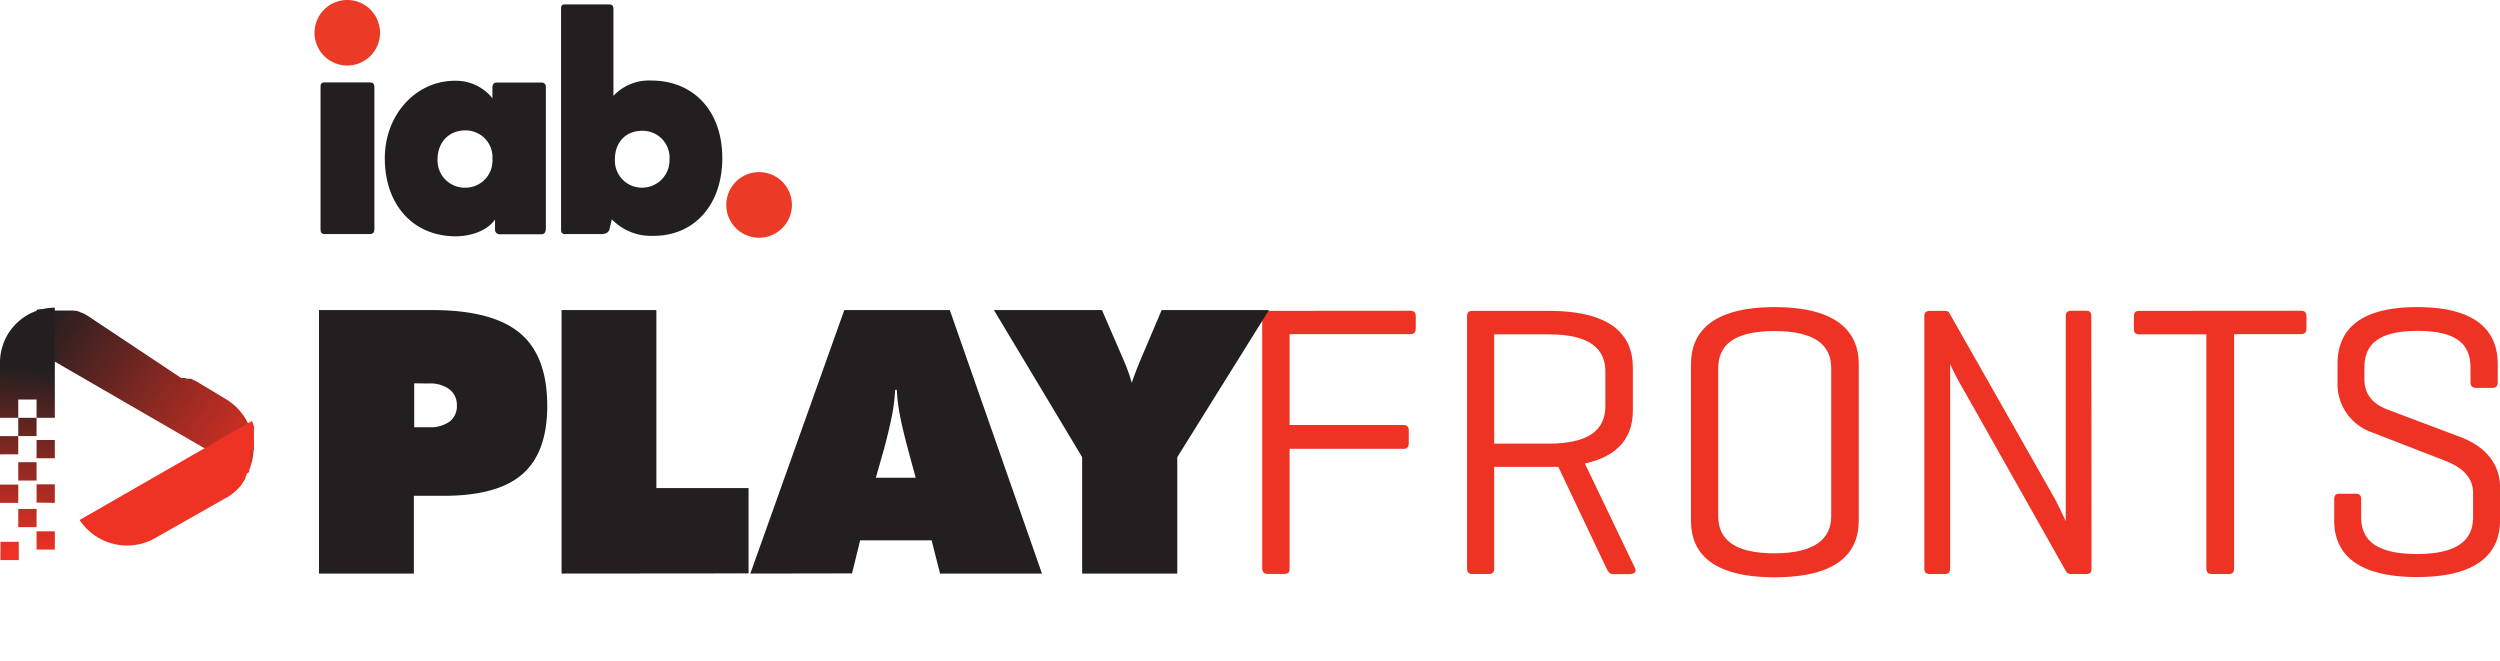 <?xml version="1.0" encoding="UTF-8"?> <svg xmlns="http://www.w3.org/2000/svg" xmlns:xlink="http://www.w3.org/1999/xlink" id="Layer_1" data-name="Layer 1" viewBox="0 0 439.57 116.2"><defs><style>.cls-1{fill:#ee3224;}.cls-2{fill:#231f20;}.cls-3{fill:url(#linear-gradient);}.cls-4{fill:url(#linear-gradient-2);}.cls-5{fill:#eb3a26;}</style><linearGradient id="linear-gradient" x1="48.01" y1="83.43" x2="7.6" y2="55.52" gradientUnits="userSpaceOnUse"><stop offset="0" stop-color="#ee3224"></stop><stop offset="1" stop-color="#231f20"></stop></linearGradient><linearGradient id="linear-gradient-2" x1="3.23" y1="96.86" x2="6.23" y2="64.92" xlink:href="#linear-gradient"></linearGradient></defs><path class="cls-1" d="M247.93,54.64c.69,0,1,.27,1,1v2.11c0,.75-.34,1-1,1H226.75V74.73h20c.68,0,.95.34.95,1v2.18c0,.68-.27,1-.95,1h-20v21c0,.69-.2,1-.95,1h-2.87c-.68,0-1-.34-1-1V55.66c0-.68.27-1,1-1Z"></path><path class="cls-1" d="M262.72,82.09V99.93c0,.69-.21,1-1,1H258.9c-.68,0-.95-.34-.95-1V55.66c0-.68.27-1,.88-1h13.49c11.31,0,14.78,4.49,14.78,9.94v7.63c0,4.22-2.11,7.9-8.44,9.26l8.85,18.46c.27.62-.2,1-.95,1H283.7c-.75,0-.89-.41-1.23-1L274,82.09h-11.3Zm0-23.3V78h9.6c7.29,0,9.95-2.59,9.95-6.61V65.33c0-3.95-2.66-6.54-9.95-6.54Z"></path><path class="cls-1" d="M297.32,64c0-5.45,3.54-10,14.71-10s14.79,4.5,14.79,10V91.56c0,5.45-3.48,9.94-14.79,9.94S297.32,97,297.32,91.56Zm24.66.75c0-4-2.73-6.54-10-6.54s-9.87,2.58-9.87,6.54v26c0,4,2.72,6.54,9.87,6.54s10-2.59,10-6.54Z"></path><path class="cls-1" d="M367.75,99.93c0,.69-.2,1-.95,1h-2.59a1,1,0,0,1-.95-.48l-18.05-32A42.94,42.94,0,0,1,342.89,64V99.93c0,.69-.27,1-.95,1h-2.59c-.75,0-1-.34-1-1V55.66c0-.68.27-1,1-1h2.59c.47,0,.68.13.82.4l18.46,32.5c.54.95,2,4.08,2,4.08v-36c0-.68.27-1,.95-1h2.59c.75,0,.95.34.95,1Z"></path><path class="cls-1" d="M404.54,54.64c.68,0,1,.27,1,1v2.11c0,.75-.34,1-1,1H392.82V99.93c0,.69-.27,1-.95,1h-2.93c-.75,0-1-.34-1-1V58.79H376.2c-.75,0-1-.27-1-1V55.66c0-.75.27-1,1-1Z"></path><path class="cls-1" d="M425.13,58.18c-7.15,0-9.4,2.52-9.4,6.47v2c0,3.34,2.25,4.63,3.95,5.32l12.81,4.83c3.68,1.36,7.08,4.09,7.08,8.86v5.86c0,5.45-3.54,9.94-14.57,9.94S410.42,97,410.42,91.56V87.81c0-.75.27-1,.95-1h2.79c.69,0,1,.27,1,1v3.13c0,4,2.59,6.47,9.81,6.47s9.87-2.52,9.87-6.47V86.72c0-3.54-3-5-5.65-6L417,76A9,9,0,0,1,411,67.85V64c0-5.45,3.2-10,14-10s14.17,4.5,14.17,10v3.2c0,.68-.27,1-1,1h-2.79c-.68,0-1-.34-1-1V64.65c0-4-2.24-6.47-9.33-6.47"></path><path class="cls-2" d="M56.09,100.85V54.52H76q10.5,0,15.36,4t4.86,12.85q0,8.19-4.37,12T78,87.18H72.77v13.67ZM72.83,67.4v7.72h2.6a5.82,5.82,0,0,0,3.64-1,3.41,3.41,0,0,0,1.26-2.83A3.45,3.45,0,0,0,79,68.43a5.67,5.67,0,0,0-3.6-1Z"></path><path class="cls-2" d="M98.74,100.85V54.52h16.67v31.3h16.21v15Z"></path><path class="cls-2" d="M131.93,100.85l16.52-46.33H167l16.21,46.33H165.29L163.8,95H151.24l-1.43,5.82ZM154,84H161l-1.42-5.26c-.7-2.65-1.17-4.7-1.43-6.14a32.54,32.54,0,0,1-.47-4.05h-.29a32.54,32.54,0,0,1-.47,4.05c-.26,1.44-.73,3.49-1.43,6.14Z"></path><path class="cls-2" d="M190.27,100.85V80.38L174.76,54.52h19l3.89,9A31.68,31.68,0,0,1,198.91,67l.09.32c.23-.74.63-1.83,1.21-3.26.1-.25.17-.43.22-.54l3.82-9h18.87L207,80.38v20.47Z"></path><path class="cls-3" d="M5.5,55.33l-.11.06-.1.06-.11.07-.1.06L5,55.64l-.09.06-.13.09-.13.09L4.49,56,4.4,56l-.11.08-.09.07-.1.08L4,56.33l-.09.08a.39.39,0,0,0-.1.08l-.09.07-.09.08-.09.08-.09.09-.09.09L3.23,57l-.11.1L3,57.22,3,57.31l-.09.09-.08.09-.08.09-.07.09-.08.1-.08.09L2.4,58l-.07.09a.86.86,0,0,1-.07.1l-.09.13-.08.1L2,58.49a.61.61,0,0,0-.07.1l-.08.12a.41.41,0,0,0-.05.09l-.09.14,0,.06L43.55,83.21a10,10,0,0,0-3.78-13l-5.43-3.27-.07,0h0l-.12-.07h-.07l-.14-.09h0l0,0,0,0-.11-.06h0l0,0,0,0h0l-.1-.06-.11-.07-.06,0H33.2l0,0h0l0,0h0l-.05,0-.07,0,0,0h0l-.06,0h0l-.05,0,0,0h-.08l-.07,0h0l-.23-.13h0l0,0h-.07l0,0H32l0,0h-.07l0,0h-.08L15.44,55.54l-.23-.14-.08,0L15,55.27l-.1-.05-.14-.08-.1,0L14.48,55l-.1,0-.14-.07-.1,0L14,54.81l-.08,0-.2-.07,0,0-.24-.09-.09,0-.16,0-.1,0-.15-.05-.1,0-.14,0-.11,0-.15,0-.1,0-.15,0-.1,0-.18,0h-.07l-.24,0h-.08l-.17,0H9.66l-.17,0h-.1l-.14,0H9.14l-.13,0H8.9l-.14,0-.1,0-.14,0h-.1l-.15,0H8.18L8,54.38l-.08,0-.16,0-.09,0-.14,0-.1,0-.13,0-.11,0-.12,0-.1,0-.13.05-.1,0-.13,0-.09,0L6.28,55l-.1,0L6,55.06l-.09,0-.12.06-.1,0-.12.06Z"></path><path class="cls-1" d="M44.65,79.14v-.61a.41.41,0,0,1,0-.11.76.76,0,0,0,0-.15.86.86,0,0,0,0-.16c0-.06,0-.11,0-.16s0-.08,0-.11,0-.09,0-.13v-.12s0-.08,0-.12l0-.12s0-.08,0-.12l0-.12a.43.43,0,0,0,0-.11s0-.08,0-.12l0-.12s0-.08,0-.12l0-.12c0-.07,0-.13,0-.19a.83.83,0,0,0,0-.15l0-.11a.56.56,0,0,0,0-.12l0-.12a.36.36,0,0,1,0-.11s0-.08,0-.12,0-.07,0-.11,0-.08,0-.12a.36.36,0,0,1,0-.11,1.17,1.17,0,0,1,0-.11,1.17,1.17,0,0,0,0-.11l0-.12a.83.83,0,0,0-.07-.13.69.69,0,0,0-.05-.13l-.06-.11a.54.54,0,0,0,0-.11l-.06-.13a.41.41,0,0,1,0-.09l-.08-.15,0-.06L14,91.43a10,10,0,0,0,13.16,3.25l12.33-7,.24-.14.08,0,.15-.1.09-.06.14-.09.09-.06.13-.09.1-.06.12-.09.09-.07.13-.1.08-.06.17-.13,0,0,.2-.17.06-.06.13-.12.07-.07.11-.1.08-.08.11-.11.07-.08.1-.11a.46.46,0,0,0,.07-.07l.11-.12.06-.07.12-.15,0,0,.15-.19,0-.07a1.13,1.13,0,0,0,.1-.13l.06-.09a1.25,1.25,0,0,0,.09-.12l.06-.08.07-.12.06-.09.08-.12a.41.41,0,0,0,0-.09l.08-.13,0-.09.08-.14a.16.16,0,0,1,0-.07c0-.07.07-.15.11-.22l0-.07.08-.15,0-.09L43.8,83a1,1,0,0,0,0-.1.61.61,0,0,0,0-.12l0-.1a1.12,1.12,0,0,0,0-.13l0-.1c0-.05,0-.09,0-.13l0-.1a.88.88,0,0,0,0-.15l0-.08c0-.08,0-.15.07-.23s0,0,0-.07a1.24,1.24,0,0,0,0-.16l0-.1,0-.14,0-.1,0-.13,0-.11,0-.13,0-.11a.59.59,0,0,1,0-.13.43.43,0,0,1,0-.11.68.68,0,0,1,0-.14.38.38,0,0,1,0-.1c0-.06,0-.13,0-.19a.49.49,0,0,0,0-.12c0-.05,0-.1,0-.16a.45.45,0,0,1,0-.11.62.62,0,0,1,0-.13v-.11s0-.09,0-.13Z"></path><path class="cls-4" d="M9.64,93.42H6.43v3.21H9.64ZM6.43,81.27H3.21v3.22H6.43ZM3.21,88.42V85.21H0v3.21Zm6.43,0V85.16H6.43v3.21ZM6.43,92.69V89.48H3.21v3.21ZM9.64,77.36H6.43v3.22H9.64Zm-6.43-.68H0v3.21H3.21Zm3.22-3.22H3.21v3.21H6.43ZM9.64,54.1h0A9.65,9.65,0,0,0,0,63.74v9.72H3.21V70.25H6.43v3.21H9.64ZM3.3,95.26H.08v3.21H3.3Z"></path><path class="cls-5" d="M61.06,0a5.76,5.76,0,1,0,5.76,5.76A5.76,5.76,0,0,0,61.06,0Z"></path><path class="cls-5" d="M133.48,30.26A5.77,5.77,0,1,0,139.24,36,5.77,5.77,0,0,0,133.48,30.26Z"></path><path class="cls-2" d="M65,14.49H57.09c-.73,0-.73.39-.73,1V40.08c0,.67,0,1.08.78,1.08H65c.73,0,.83-.46.83-.92V15.46C65.83,14.71,65.62,14.49,65,14.49Z"></path><path class="cls-2" d="M95.27,14.51H87.36c-.78,0-.78.74-.78,1v1.76A8.22,8.22,0,0,0,80,14.2c-6.92,0-12.34,6-12.34,13.62,0,8.21,5,13.73,12.49,13.73,2.55,0,5.43-.92,6.89-2.93v1.74a.8.8,0,0,0,.87.83h7.3c.51,0,.77-.37.77-1.08V15.33A.73.73,0,0,0,95.27,14.51ZM81.81,33a4.79,4.79,0,0,1-4.88-4.93c0-3.07,2-5.14,4.88-5.14a4.7,4.7,0,0,1,4.77,5A4.75,4.75,0,0,1,81.81,33Z"></path><path class="cls-2" d="M114.49,14.16a8.59,8.59,0,0,0-6.63,2.69V1.72c0-.73-.2-.95-.86-.95H99.35c-.7,0-.7.37-.7,1V40.16c0,.6,0,1,.78,1h6.27c1.11,0,1.41-.56,1.48-.89l.39-1.71a9.6,9.6,0,0,0,7.28,2.91C122.1,41.5,127,36,127,27.78S122,14.16,114.49,14.16ZM112.89,33a4.75,4.75,0,0,1-4.77-5c0-3,1.92-5,4.77-5a4.72,4.72,0,0,1,4.83,5A4.83,4.83,0,0,1,112.89,33Z"></path></svg> 